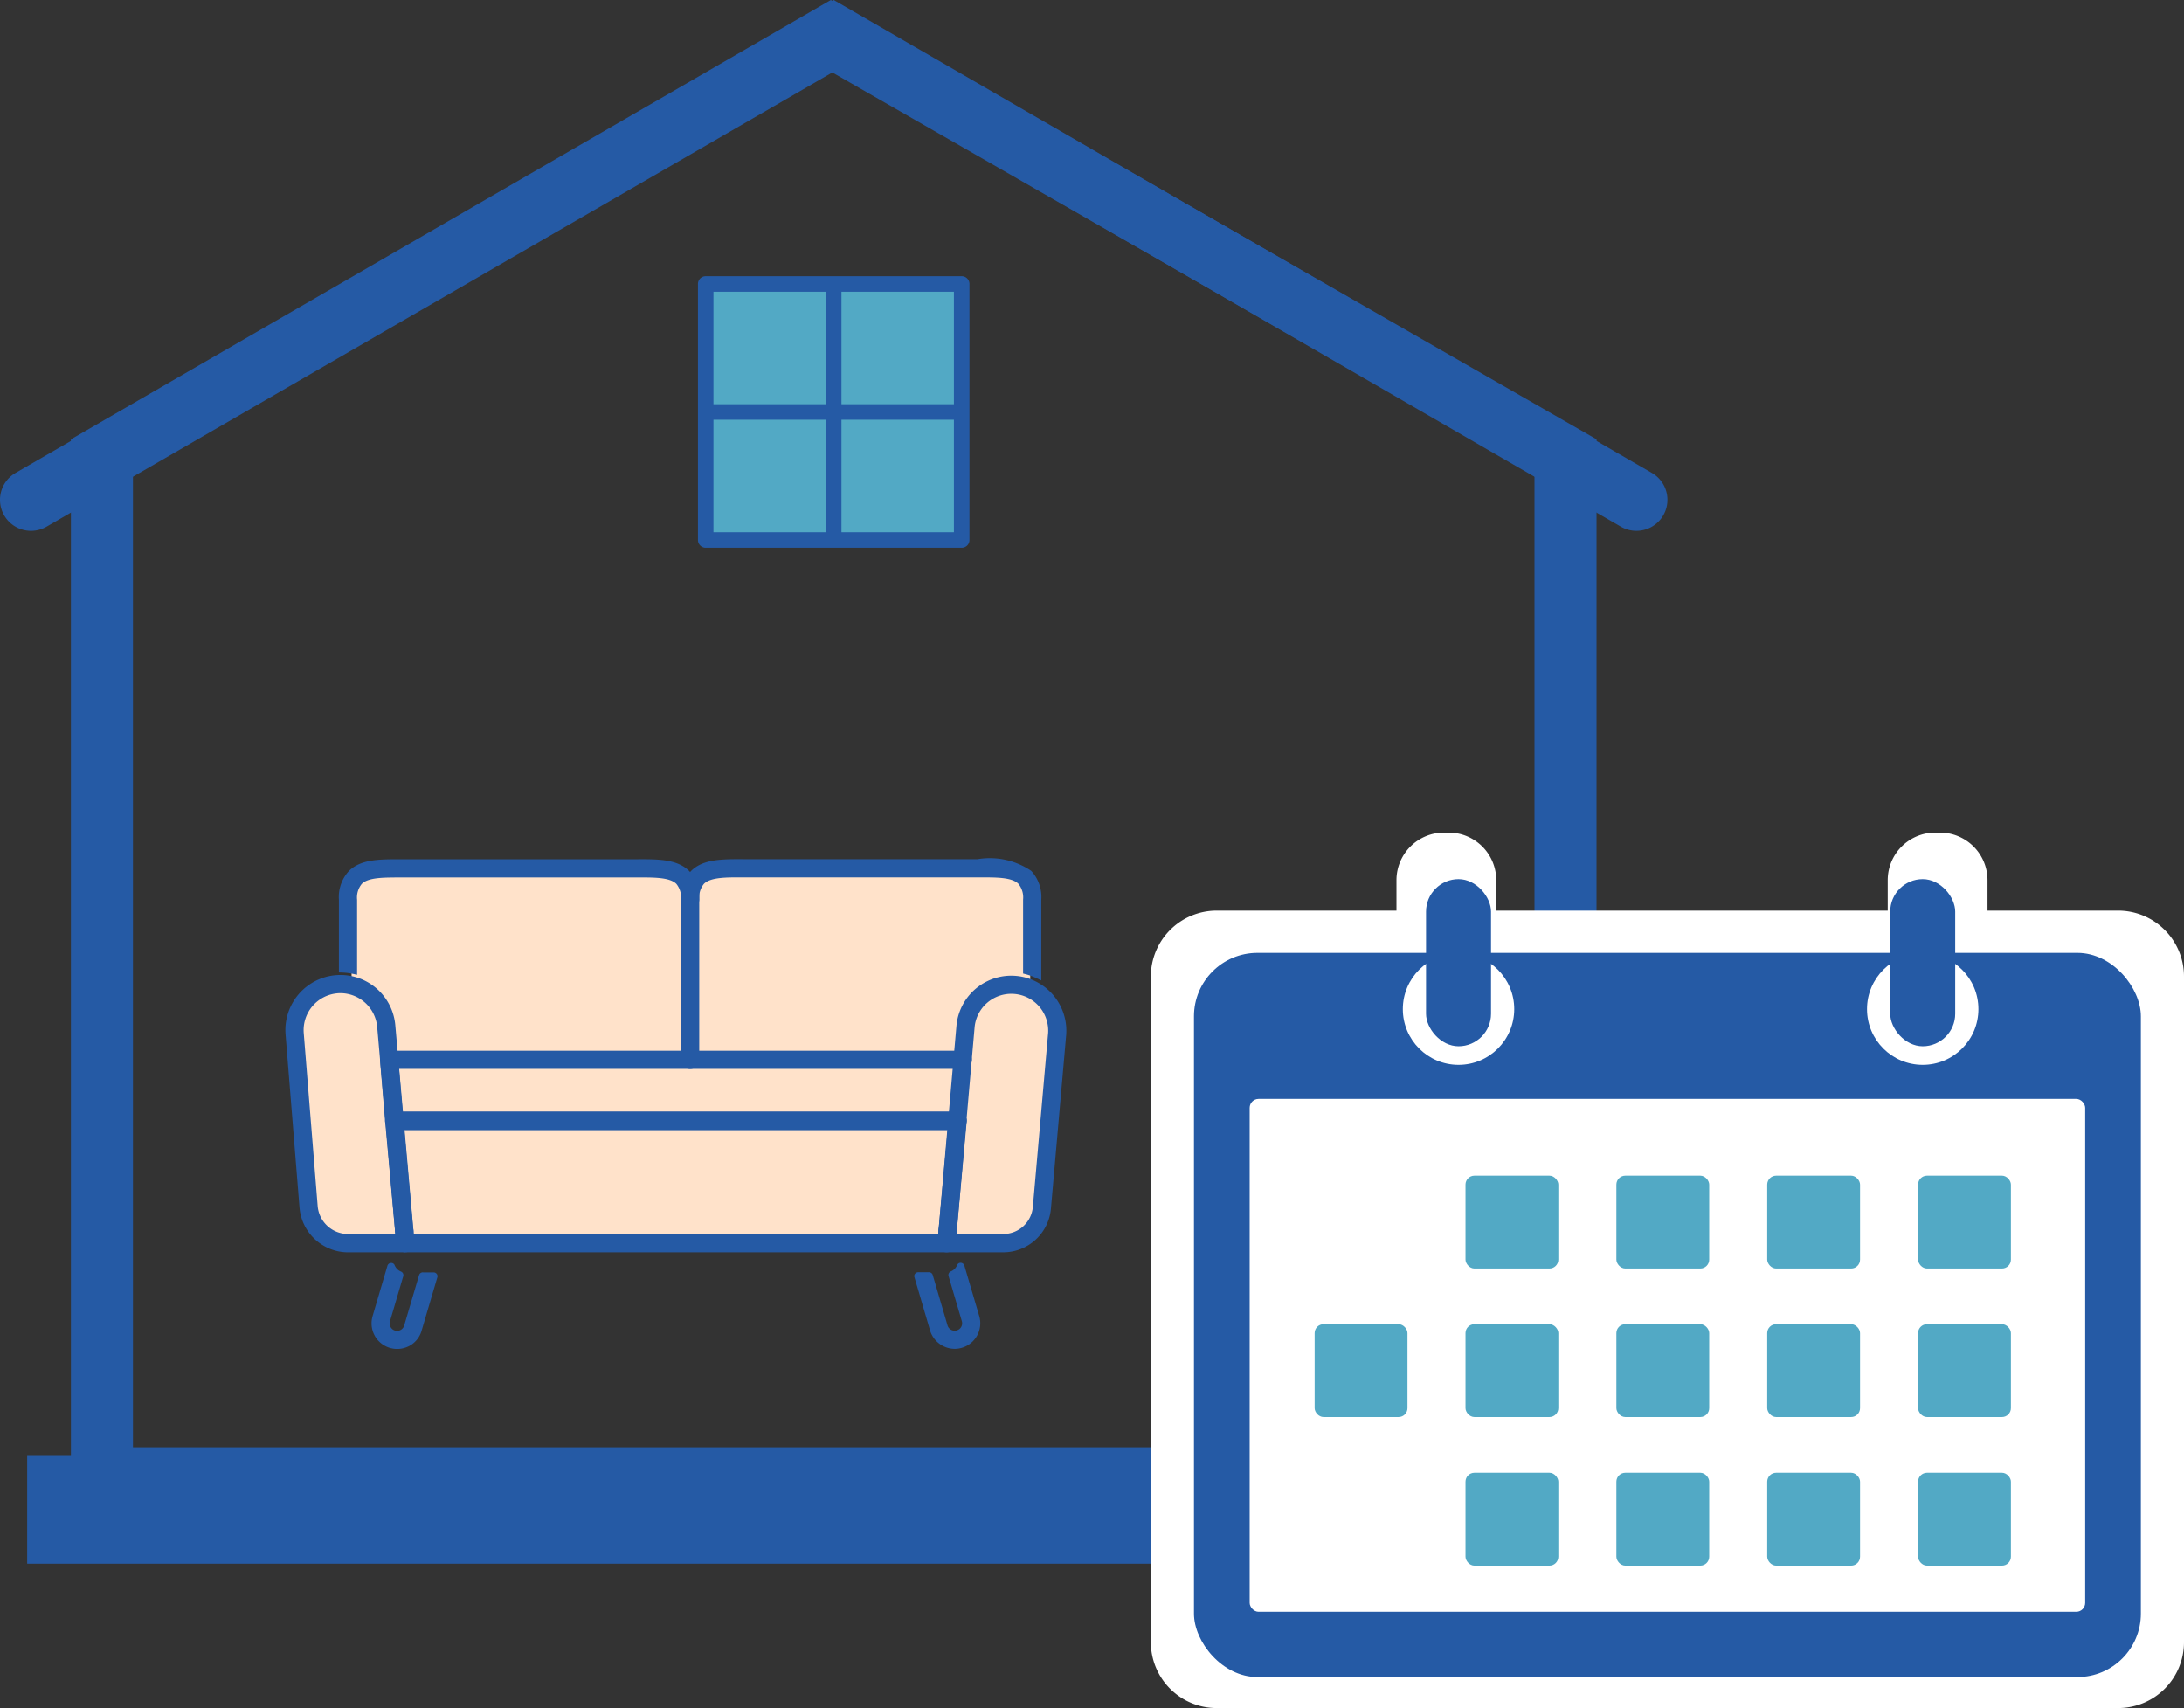 <svg xmlns="http://www.w3.org/2000/svg" width="105" height="82.111" viewBox="0 0 105 82.111">
  <rect x="0" y="0" width="105" height="82.111" fill="#333333" stroke="none"/>
  <g id="icn_monthly" transform="translate(-525.494 -519.69)">
    <g id="グループ_2840" data-name="グループ 2840" transform="translate(528.903 519.691)">
      <path id="パス_2954" data-name="パス 2954" d="M603.412,592.252H530.066v-51.44l36.534-21.12,36.813,21.117Zm-70.363-2.983h67.381V542.536l-33.824-19.4-33.557,19.4Z" transform="translate(-530.066 -519.692)" fill="#255aa5"/>
    </g>
    <g id="グループ_2841" data-name="グループ 2841" transform="translate(525.494 519.69)">
      <path id="パス_2955" data-name="パス 2955" d="M604.166,545.209a1.486,1.486,0,0,1-.745-.2l-37.845-21.874-37.844,21.874a1.491,1.491,0,0,1-1.493-2.582l39.337-22.737,39.338,22.737a1.491,1.491,0,0,1-.748,2.782Z" transform="translate(-525.494 -519.69)" fill="#255aa5"/>
    </g>
    <g id="グループ_2842" data-name="グループ 2842" transform="translate(526.801 589.642)">
      <rect id="長方形_3591" data-name="長方形 3591" width="77.55" height="5.22" fill="#255aa5"/>
    </g>
    <g id="グループ_2864" data-name="グループ 2864" transform="translate(539.216 560.993)">
      <g id="NewGroup0-19" transform="translate(0.186 0.186)">
        <g id="グループ_2851" data-name="グループ 2851">
          <g id="グループ_2843" data-name="グループ 2843" transform="translate(0 5.568)">
            <path id="パス_2956" data-name="パス 2956" d="M549.724,595.757h-2.758a2.159,2.159,0,0,1-2.141-1.975l-.67-8.32a2.461,2.461,0,0,1,4.9-.408l.915,10.431a.249.249,0,0,1-.25.272Z" transform="translate(-544.145 -582.797)" fill="#ffe2ca"/>
          </g>
          <g id="グループ_2844" data-name="グループ 2844" transform="translate(31.347 5.567)">
            <path id="パス_2957" data-name="パス 2957" d="M589.154,595.757h-2.72a.252.252,0,0,1-.185-.081.248.248,0,0,1-.065-.192l.915-10.432a2.46,2.46,0,1,1,4.9.41l-.734,8.357a2.111,2.111,0,0,1-2.115,1.938Z" transform="translate(-586.183 -582.796)" fill="#ffe2ca"/>
          </g>
          <g id="グループ_2845" data-name="グループ 2845" transform="translate(4.793 12.143)">
            <path id="パス_2958" data-name="パス 2958" d="M551.587,597.5h25.562l.488-5.38H551.1l.487,5.38Zm25.791.5h-26.02a.249.249,0,0,1-.25-.228l-.534-5.882a.252.252,0,0,1,.25-.274h27.087a.252.252,0,0,1,.25.274l-.534,5.882a.25.25,0,0,1-.25.228Z" transform="translate(-550.574 -591.615)" fill="#ffe2ca"/>
          </g>
          <g id="グループ_2846" data-name="グループ 2846" transform="translate(2.577)">
            <path id="パス_2959" data-name="パス 2959" d="M564.118,575.839a3.439,3.439,0,0,0-2.453-.507H550.483a3.436,3.436,0,0,0-2.453.507,1.677,1.677,0,0,0-.429,1.253v3.314a3.063,3.063,0,0,1,.5.062v-3.377a1.211,1.211,0,0,1,.28-.9c.377-.374,1.173-.368,2.1-.362l10.8,0,.385,0c.925-.005,1.719-.012,2.1.362a1.208,1.208,0,0,1,.28.9v7.7a.251.251,0,0,0,.5,0v-7.7a1.677,1.677,0,0,0-.43-1.252Z" transform="translate(-547.601 -575.33)" fill="#ffe2ca"/>
          </g>
          <g id="グループ_2847" data-name="グループ 2847" transform="translate(19.021 0)">
            <path id="パス_2960" data-name="パス 2960" d="M583.721,575.834c.925-.006,1.72-.011,2.1.362a1.211,1.211,0,0,1,.28.9V580.5a2.958,2.958,0,0,1,.5.184v-3.59a1.677,1.677,0,0,0-.429-1.253,3.442,3.442,0,0,0-2.453-.507H572.536a3.441,3.441,0,0,0-2.453.507,1.676,1.676,0,0,0-.43,1.253.251.251,0,0,0,.5,0,1.211,1.211,0,0,1,.28-.9c.377-.373,1.174-.367,2.1-.362l10.8,0,.384,0Z" transform="translate(-569.654 -575.331)" fill="#ffe2ca"/>
          </g>
          <g id="グループ_2848" data-name="グループ 2848" transform="translate(4.549 9.212)">
            <path id="パス_2961" data-name="パス 2961" d="M577.827,591.119H550.744a.255.255,0,0,1-.256-.251l-.242-2.911a.254.254,0,0,1,.065-.191.25.25,0,0,1,.185-.081h27.577a.251.251,0,0,1,.251.251.255.255,0,0,1-.286.251H550.77l.2,2.43h26.854a.251.251,0,1,1,0,.5Z" transform="translate(-550.246 -587.684)" fill="#ffe2ca"/>
          </g>
          <g id="グループ_2849" data-name="グループ 2849" transform="translate(5.273 17.421)">
            <path id="パス_2962" data-name="パス 2962" d="M551.473,599.2h0a.251.251,0,0,1,0-.5.254.254,0,0,1,.254.251.25.25,0,0,1-.249.251Z" transform="translate(-551.217 -598.693)" fill="#ffe2ca"/>
          </g>
          <g id="グループ_2850" data-name="グループ 2850" transform="translate(31.397 17.421)">
            <path id="パス_2963" data-name="パス 2963" d="M586.507,599.2H586.5a.251.251,0,1,1,0-.5.253.253,0,0,1,.254.251.248.248,0,0,1-.249.251Z" transform="translate(-586.251 -598.693)" fill="#ffe2ca"/>
          </g>
        </g>
      </g>
      <g id="グループ_2852" data-name="グループ 2852" transform="translate(3.181 0.463)">
        <path id="パス_2964" data-name="パス 2964" d="M579.933,593.568H549.016a.854.854,0,0,1-.855-.855V576.556a.854.854,0,0,1,.855-.854h14.637l.822.777.621-.777h14.837a.854.854,0,0,1,.855.854v16.158A.855.855,0,0,1,579.933,593.568Z" transform="translate(-548.161 -575.701)" fill="#ffe2ca"/>
      </g>
      <g id="NewGroup0-19-2" data-name="NewGroup0-19" transform="translate(0)">
        <g id="グループ_2863" data-name="グループ 2863">
          <g id="グループ_2853" data-name="グループ 2853" transform="translate(0 5.567)">
            <path id="パス_2965" data-name="パス 2965" d="M546.609,583.3c-.055,0-.11,0-.165.007a1.967,1.967,0,0,0-1.791,2.115l.671,8.321a1.655,1.655,0,0,0,1.641,1.514h2.483l-.89-10.16a1.961,1.961,0,0,0-1.95-1.8Zm3.115,12.458h-2.758a2.159,2.159,0,0,1-2.141-1.975l-.67-8.32a2.461,2.461,0,0,1,4.9-.408l.915,10.431a.249.249,0,0,1-.25.272Z" transform="translate(-543.959 -582.61)" fill="#255aa5"/>
            <path id="パス_2966" data-name="パス 2966" d="M549.66,595.88H546.9a2.347,2.347,0,0,1-2.327-2.147l-.67-8.319a2.647,2.647,0,0,1,5.276-.439L550.1,595.4a.436.436,0,0,1-.436.475Zm-3.115-12.96c-.064,0-.128,0-.192.008a2.279,2.279,0,0,0-2.078,2.455l.67,8.319a1.973,1.973,0,0,0,1.956,1.8h2.758a.063.063,0,0,0,.048-.021.064.064,0,0,0,.016-.05l-.915-10.43a2.281,2.281,0,0,0-2.264-2.086Zm3.044,12.458H546.9a1.842,1.842,0,0,1-1.827-1.685l-.67-8.32a2.145,2.145,0,1,1,4.276-.356Zm-3.044-11.956c-.05,0-.1,0-.151.006a1.778,1.778,0,0,0-1.618,1.914l.67,8.32A1.468,1.468,0,0,0,546.9,595h2.279l-.872-9.957A1.783,1.783,0,0,0,546.545,583.421Z" transform="translate(-543.895 -582.546)" fill="#255aa5"/>
          </g>
          <g id="グループ_2854" data-name="グループ 2854" transform="translate(31.347 5.566)">
            <path id="パス_2967" data-name="パス 2967" d="M586.709,595.255h2.446a1.613,1.613,0,0,0,1.615-1.479l.734-8.356a1.959,1.959,0,0,0-3.9-.325l-.89,10.161Zm2.445.5h-2.72a.252.252,0,0,1-.185-.081.248.248,0,0,1-.065-.192l.915-10.432a2.46,2.46,0,1,1,4.9.41l-.734,8.357a2.111,2.111,0,0,1-2.115,1.938Z" transform="translate(-585.997 -582.609)" fill="#255aa5"/>
            <path id="パス_2968" data-name="パス 2968" d="M589.09,595.879h-2.72a.438.438,0,0,1-.436-.477l.915-10.431a2.647,2.647,0,0,1,5.275.442l-.734,8.357A2.3,2.3,0,0,1,589.09,595.879Zm.4-12.961A2.282,2.282,0,0,0,587.222,585l-.915,10.433a.064.064,0,0,0,.017.05.067.067,0,0,0,.047.02h2.72a1.927,1.927,0,0,0,1.93-1.767l.734-8.357a2.276,2.276,0,0,0-2.077-2.456C589.614,582.922,589.551,582.919,589.488,582.919Zm-.4,12.459h-2.649l.908-10.364a2.145,2.145,0,0,1,4.276.357l-.734,8.356A1.8,1.8,0,0,1,589.09,595.377ZM586.849,595h2.242a1.428,1.428,0,0,0,1.43-1.31l.734-8.355a1.773,1.773,0,0,0-3.533-.294Z" transform="translate(-585.933 -582.545)" fill="#255aa5"/>
          </g>
          <g id="グループ_2855" data-name="グループ 2855" transform="translate(4.793 12.143)">
            <path id="パス_2969" data-name="パス 2969" d="M551.587,597.5h25.562l.488-5.38H551.1l.487,5.38Zm25.791.5h-26.02a.249.249,0,0,1-.25-.228l-.534-5.882a.252.252,0,0,1,.25-.274h27.087a.252.252,0,0,1,.25.274l-.534,5.882a.25.25,0,0,1-.25.228Z" transform="translate(-550.387 -591.429)" fill="#255aa5"/>
            <path id="パス_2970" data-name="パス 2970" d="M577.314,598.122h-26.02a.434.434,0,0,1-.435-.4l-.534-5.882a.436.436,0,0,1,.112-.333.441.441,0,0,1,.324-.144h27.087a.438.438,0,0,1,.435.478l-.534,5.882A.434.434,0,0,1,577.314,598.122Zm-26.554-6.385a.066.066,0,0,0-.048.022.062.062,0,0,0-.016.048l.534,5.883a.063.063,0,0,0,.064.058h26.02a.063.063,0,0,0,.064-.057l.534-5.883a.063.063,0,0,0-.017-.05.066.066,0,0,0-.047-.021Zm26.495,5.883h-25.9l-.521-5.753h26.946Zm-25.562-.373h25.221l.455-5.007H551.24Z" transform="translate(-550.323 -591.365)" fill="#255aa5"/>
          </g>
          <g id="グループ_2856" data-name="グループ 2856" transform="translate(2.577 0.001)">
            <path id="パス_2971" data-name="パス 2971" d="M564.118,575.839a3.439,3.439,0,0,0-2.453-.507H550.483a3.436,3.436,0,0,0-2.453.507,1.677,1.677,0,0,0-.429,1.253v3.314a3.063,3.063,0,0,1,.5.062v-3.377a1.211,1.211,0,0,1,.28-.9c.377-.374,1.173-.368,2.1-.362l10.8,0,.385,0c.925-.005,1.719-.012,2.1.362a1.208,1.208,0,0,1,.28.9v7.7a.251.251,0,0,0,.5,0v-7.7a1.677,1.677,0,0,0-.43-1.252Z" transform="translate(-547.415 -575.145)" fill="#255aa5"/>
            <path id="パス_2972" data-name="パス 2972" d="M564.232,585.167a.438.438,0,0,1-.438-.437v-7.7a1.04,1.04,0,0,0-.224-.762c-.321-.318-1.075-.312-1.953-.308l-.4,0-10.806,0c-.887,0-1.644-.01-1.964.308a1.036,1.036,0,0,0-.226.762v3.608l-.225-.048a2.839,2.839,0,0,0-.471-.058l-.179-.007v-3.494a1.852,1.852,0,0,1,.483-1.384c.582-.577,1.512-.565,2.586-.562H561.6c1.076-.006,2-.015,2.585.562h0a1.852,1.852,0,0,1,.485,1.384v7.7A.438.438,0,0,1,564.232,585.167Zm-2.294-9.584a2.748,2.748,0,0,1,1.895.417,1.383,1.383,0,0,1,.335,1.028v7.7c0,.072.13.072.13,0v-7.7a1.5,1.5,0,0,0-.374-1.12h0c-.47-.466-1.328-.461-2.319-.453l-10.8,0-.383,0c-.995-.007-1.85-.015-2.32.453a1.5,1.5,0,0,0-.374,1.12v3.141c.043,0,.086.009.128.016v-3.157a1.377,1.377,0,0,1,.336-1.028c.43-.427,1.262-.423,2.217-.415l10.814,0,.384,0Z" transform="translate(-547.352 -575.081)" fill="#255aa5"/>
          </g>
          <g id="グループ_2857" data-name="グループ 2857" transform="translate(19.021)">
            <path id="パス_2973" data-name="パス 2973" d="M583.721,575.834c.925-.006,1.72-.011,2.1.362a1.211,1.211,0,0,1,.28.9V580.5a2.958,2.958,0,0,1,.5.184v-3.59a1.677,1.677,0,0,0-.429-1.253,3.442,3.442,0,0,0-2.453-.507H572.536a3.441,3.441,0,0,0-2.453.507,1.676,1.676,0,0,0-.43,1.253.251.251,0,0,0,.5,0,1.211,1.211,0,0,1,.28-.9c.377-.373,1.174-.367,2.1-.362l10.8,0,.384,0Z" transform="translate(-569.468 -575.144)" fill="#255aa5"/>
            <path id="パス_2974" data-name="パス 2974" d="M586.722,580.911l-.265-.123a2.759,2.759,0,0,0-.47-.172l-.139-.036v-3.552a1.042,1.042,0,0,0-.225-.762c-.321-.319-1.077-.312-1.963-.308H572.47c-.894-.007-1.646-.009-1.965.308a1.041,1.041,0,0,0-.225.762.438.438,0,0,1-.875,0,1.853,1.853,0,0,1,.484-1.384c.58-.575,1.507-.567,2.585-.561l.382,0,10.8,0a3.546,3.546,0,0,1,2.584.561,1.852,1.852,0,0,1,.484,1.384Zm-.5-.616c.043.014.086.028.129.045v-3.312a1.5,1.5,0,0,0-.374-1.119c-.469-.466-1.326-.461-2.318-.453l-10.8,0-.382,0c-.993,0-1.851-.013-2.321.453a1.5,1.5,0,0,0-.374,1.119c0,.073.13.073.13,0a1.379,1.379,0,0,1,.336-1.027c.429-.426,1.249-.425,2.208-.415l10.823,0,.383,0,0,.186v-.186c.964-.005,1.8-.013,2.227.415a1.379,1.379,0,0,1,.336,1.027Zm-2.563-4.523,0-.186h0Z" transform="translate(-569.404 -575.081)" fill="#255aa5"/>
          </g>
          <g id="グループ_2858" data-name="グループ 2858" transform="translate(4.549 9.212)">
            <path id="パス_2975" data-name="パス 2975" d="M577.827,591.119H550.744a.255.255,0,0,1-.256-.251l-.242-2.911a.254.254,0,0,1,.065-.191.25.25,0,0,1,.185-.081h27.577a.251.251,0,0,1,.251.251.255.255,0,0,1-.286.251H550.77l.2,2.43h26.854a.251.251,0,1,1,0,.5Z" transform="translate(-550.059 -587.498)" fill="#255aa5"/>
            <path id="パス_2976" data-name="パス 2976" d="M577.763,591.242H550.68a.441.441,0,0,1-.442-.437l-.241-2.9a.435.435,0,0,1,.436-.473h27.577a.438.438,0,0,1,.438.437.443.443,0,0,1-.158.337.425.425,0,0,1-.345.1l-27.037,0,.173,2.057h26.683a.437.437,0,1,1,0,.875Zm-27.33-3.434a.063.063,0,0,0-.048.021.064.064,0,0,0-.017.049l.242,2.911a.074.074,0,0,0,.07.08h27.083a.064.064,0,1,0,0-.129H550.739l-.236-2.8,27.547-.013a.071.071,0,0,0,.026-.052.065.065,0,0,0-.065-.064Z" transform="translate(-549.996 -587.435)" fill="#255aa5"/>
          </g>
          <g id="グループ_2859" data-name="グループ 2859" transform="translate(4.14 19.411)">
            <path id="パス_2977" data-name="パス 2977" d="M551.977,601.811l-.716,2.425a.528.528,0,0,1-.257.321.543.543,0,0,1-.739-.217.54.54,0,0,1-.043-.415l.638-2.164a.739.739,0,0,1-.407-.4l-.711,2.417a1.046,1.046,0,0,0,.708,1.3,1.072,1.072,0,0,0,.294.042,1.048,1.048,0,0,0,.5-.128,1.02,1.02,0,0,0,.5-.622l.757-2.565h-.523Z" transform="translate(-549.511 -601.176)" fill="#255aa5"/>
            <path id="パス_2978" data-name="パス 2978" d="M550.681,605.248a1.231,1.231,0,0,1-1.181-1.583l.711-2.416a.185.185,0,0,1,.166-.134.169.169,0,0,1,.183.11.555.555,0,0,0,.3.3.188.188,0,0,1,.112.227l-.638,2.164a.356.356,0,0,0,.029.274.354.354,0,0,0,.486.143.345.345,0,0,0,.167-.208l.717-2.426a.185.185,0,0,1,.2-.133h.5a.188.188,0,0,1,.149.075.184.184,0,0,1,.029.164l-.757,2.565a1.205,1.205,0,0,1-.59.733A1.255,1.255,0,0,1,550.681,605.248Zm-.217-3.538-.607,2.061a.859.859,0,0,0,.582,1.071.9.9,0,0,0,.653-.071.835.835,0,0,0,.409-.509l.687-2.327h-.135l-.677,2.289a.713.713,0,0,1-.347.432.729.729,0,0,1-.992-.291.725.725,0,0,1-.058-.558l.593-2.016A.821.821,0,0,1,550.464,601.709Z" transform="translate(-549.447 -601.112)" fill="#255aa5"/>
          </g>
          <g id="グループ_2860" data-name="グループ 2860" transform="translate(5.273 17.421)">
            <path id="パス_2979" data-name="パス 2979" d="M551.473,599.2h0a.251.251,0,0,1,0-.5.254.254,0,0,1,.254.251.25.25,0,0,1-.249.251Z" transform="translate(-551.031 -598.506)" fill="#255aa5"/>
            <path id="パス_2980" data-name="パス 2980" d="M551.409,599.318h0a.438.438,0,1,1,.44-.438A.438.438,0,0,1,551.4,599.318Zm0-.5a.065.065,0,0,0,0,.13h0a.063.063,0,0,0,.063-.066A.067.067,0,0,0,551.4,598.816Z" transform="translate(-550.967 -598.443)" fill="#255aa5"/>
          </g>
          <g id="グループ_2861" data-name="グループ 2861" transform="translate(30.233 19.407)">
            <path id="パス_2981" data-name="パス 2981" d="M587.451,603.78l-.713-2.421a.743.743,0,0,1-.406.4l.638,2.165a.545.545,0,0,1-1.045.309l-.711-2.423h-.523l.753,2.565a1.052,1.052,0,0,0,1.01.747,1.075,1.075,0,0,0,.292-.04,1.046,1.046,0,0,0,.706-1.3Z" transform="translate(-584.504 -601.171)" fill="#255aa5"/>
            <path id="パス_2982" data-name="パス 2982" d="M586.39,605.242a1.244,1.244,0,0,1-1.189-.88l-.753-2.566a.183.183,0,0,1,.029-.163.187.187,0,0,1,.149-.075h.524a.186.186,0,0,1,.178.134l.711,2.423a.36.36,0,0,0,.449.239.356.356,0,0,0,.239-.444l-.638-2.166a.188.188,0,0,1,.111-.227.552.552,0,0,0,.3-.3.175.175,0,0,1,.183-.111.185.185,0,0,1,.166.134l.713,2.42a1.23,1.23,0,0,1-.832,1.531A1.241,1.241,0,0,1,586.39,605.242Zm-1.514-3.312.683,2.326a.887.887,0,0,0,1.072.58.857.857,0,0,0,.579-1.067h0l-.608-2.063a1.06,1.06,0,0,1-.11.083l.594,2.018a.727.727,0,0,1-.491.906.733.733,0,0,1-.911-.491l-.672-2.289Z" transform="translate(-584.44 -601.107)" fill="#255aa5"/>
          </g>
          <g id="グループ_2862" data-name="グループ 2862" transform="translate(31.397 17.421)">
            <path id="パス_2983" data-name="パス 2983" d="M586.507,599.2H586.5a.251.251,0,1,1,0-.5.253.253,0,0,1,.254.251.248.248,0,0,1-.249.251Z" transform="translate(-586.065 -598.506)" fill="#255aa5"/>
            <path id="パス_2984" data-name="パス 2984" d="M586.444,599.318h-.005a.437.437,0,1,1,.005,0Zm-.005-.5a.065.065,0,1,0,0,.13h.005a.062.062,0,0,0,.062-.065A.067.067,0,0,0,586.439,598.816Z" transform="translate(-586.001 -598.443)" fill="#255aa5"/>
          </g>
        </g>
      </g>
    </g>
    <g id="グループ_2868" data-name="グループ 2868" transform="translate(559.049 532.968)">
      <g id="グループ_2865" data-name="グループ 2865" transform="translate(0 0)">
        <rect id="長方形_3592" data-name="長方形 3592" width="12.308" height="12.308" transform="translate(0.373 0.373)" fill="#52a9c5"/>
        <path id="パス_2985" data-name="パス 2985" d="M583.175,550.551H570.867a.373.373,0,0,1-.373-.373V537.87a.373.373,0,0,1,.373-.373h12.308a.373.373,0,0,1,.373.373v12.308A.373.373,0,0,1,583.175,550.551Zm-11.935-.746H582.8V538.243H571.24Z" transform="translate(-570.494 -537.497)" fill="#255aa5"/>
      </g>
      <g id="グループ_2866" data-name="グループ 2866" transform="translate(0.373 6.154)">
        <line id="線_72" data-name="線 72" x2="12.308" transform="translate(0 0.373)" fill="#52a9c5"/>
        <rect id="長方形_3593" data-name="長方形 3593" width="12.308" height="0.746" transform="translate(0)" fill="#255aa5"/>
      </g>
      <g id="グループ_2867" data-name="グループ 2867" transform="translate(6.154 0.373)">
        <line id="線_73" data-name="線 73" y1="12.308" transform="translate(0.373)" fill="#52a9c5"/>
        <rect id="長方形_3594" data-name="長方形 3594" width="0.746" height="12.308" transform="translate(0 0)" fill="#255aa5"/>
      </g>
    </g>
    <g id="グループ_2869" data-name="グループ 2869" transform="translate(580.823 559.716)">
      <path id="パス_2986" data-name="パス 2986" d="M646.2,574.751h-6.282v-1.467A2.286,2.286,0,0,0,637.634,571h-.23a2.286,2.286,0,0,0-2.283,2.284v1.467H616.3v-1.467A2.287,2.287,0,0,0,614.017,571h-.23a2.287,2.287,0,0,0-2.284,2.284v1.467h-8.645a3.168,3.168,0,0,0-3.164,3.164v32.007a3.167,3.167,0,0,0,3.164,3.164H646.2a3.168,3.168,0,0,0,3.165-3.164V577.915A3.168,3.168,0,0,0,646.2,574.751Z" transform="translate(-599.694 -571)" fill="#fff"/>
    </g>
    <g id="グループ_2929" data-name="グループ 2929" transform="translate(582.896 561.953)">
      <g id="グループ_2872" data-name="グループ 2872" transform="translate(0 3.545)">
        <g id="グループ_2871" data-name="グループ 2871">
          <g id="グループ_2870" data-name="グループ 2870">
            <rect id="長方形_3595" data-name="長方形 3595" width="45.525" height="34.813" rx="3.049" fill="#255aa5"/>
          </g>
        </g>
      </g>
      <g id="グループ_2875" data-name="グループ 2875" transform="translate(2.678 10.566)">
        <g id="グループ_2874" data-name="グループ 2874">
          <g id="グループ_2873" data-name="グループ 2873">
            <rect id="長方形_3596" data-name="長方形 3596" width="40.169" height="24.654" rx="0.428" fill="#fff"/>
          </g>
        </g>
      </g>
      <g id="グループ_2878" data-name="グループ 2878" transform="translate(13.055 14.256)">
        <g id="グループ_2877" data-name="グループ 2877" transform="translate(0 0)">
          <g id="グループ_2876" data-name="グループ 2876">
            <rect id="長方形_3597" data-name="長方形 3597" width="4.463" height="4.463" rx="0.428" transform="translate(4.463 4.463) rotate(180)" fill="#52a9c5"/>
          </g>
        </g>
      </g>
      <g id="グループ_2881" data-name="グループ 2881" transform="translate(20.308 14.256)">
        <g id="グループ_2880" data-name="グループ 2880" transform="translate(0 0)">
          <g id="グループ_2879" data-name="グループ 2879">
            <rect id="長方形_3598" data-name="長方形 3598" width="4.463" height="4.463" rx="0.428" transform="translate(4.463 4.463) rotate(180)" fill="#52a9c5"/>
          </g>
        </g>
      </g>
      <g id="グループ_2884" data-name="グループ 2884" transform="translate(27.56 14.256)">
        <g id="グループ_2883" data-name="グループ 2883" transform="translate(0 0)">
          <g id="グループ_2882" data-name="グループ 2882">
            <rect id="長方形_3599" data-name="長方形 3599" width="4.463" height="4.463" rx="0.428" transform="translate(4.463 4.463) rotate(180)" fill="#52a9c5"/>
          </g>
        </g>
      </g>
      <g id="グループ_2887" data-name="グループ 2887" transform="translate(34.813 14.256)">
        <g id="グループ_2886" data-name="グループ 2886" transform="translate(0 0)">
          <g id="グループ_2885" data-name="グループ 2885">
            <rect id="長方形_3600" data-name="長方形 3600" width="4.463" height="4.463" rx="0.428" transform="translate(4.463 4.463) rotate(180)" fill="#52a9c5"/>
          </g>
        </g>
      </g>
      <g id="グループ_2890" data-name="グループ 2890" transform="translate(13.055 28.539)">
        <g id="グループ_2889" data-name="グループ 2889" transform="translate(0 0)">
          <g id="グループ_2888" data-name="グループ 2888">
            <rect id="長方形_3601" data-name="長方形 3601" width="4.463" height="4.463" rx="0.428" transform="translate(4.463 4.463) rotate(180)" fill="#52a9c5"/>
          </g>
        </g>
      </g>
      <g id="グループ_2893" data-name="グループ 2893" transform="translate(20.308 28.539)">
        <g id="グループ_2892" data-name="グループ 2892" transform="translate(0 0)">
          <g id="グループ_2891" data-name="グループ 2891">
            <rect id="長方形_3602" data-name="長方形 3602" width="4.463" height="4.463" rx="0.428" transform="translate(4.463 4.463) rotate(180)" fill="#52a9c5"/>
          </g>
        </g>
      </g>
      <g id="グループ_2896" data-name="グループ 2896" transform="translate(27.56 28.539)">
        <g id="グループ_2895" data-name="グループ 2895" transform="translate(0 0)">
          <g id="グループ_2894" data-name="グループ 2894">
            <rect id="長方形_3603" data-name="長方形 3603" width="4.463" height="4.463" rx="0.428" transform="translate(4.463 4.463) rotate(180)" fill="#52a9c5"/>
          </g>
        </g>
      </g>
      <g id="グループ_2899" data-name="グループ 2899" transform="translate(34.813 28.539)">
        <g id="グループ_2898" data-name="グループ 2898" transform="translate(0 0)">
          <g id="グループ_2897" data-name="グループ 2897">
            <rect id="長方形_3604" data-name="長方形 3604" width="4.463" height="4.463" rx="0.428" transform="translate(4.463 4.463) rotate(180)" fill="#52a9c5"/>
          </g>
        </g>
      </g>
      <g id="グループ_2902" data-name="グループ 2902" transform="translate(13.055 21.397)">
        <g id="グループ_2901" data-name="グループ 2901" transform="translate(0 0)">
          <g id="グループ_2900" data-name="グループ 2900">
            <rect id="長方形_3605" data-name="長方形 3605" width="4.463" height="4.463" rx="0.428" transform="translate(4.463 4.463) rotate(180)" fill="#52a9c5"/>
          </g>
        </g>
      </g>
      <g id="グループ_2905" data-name="グループ 2905" transform="translate(5.802 21.397)">
        <g id="グループ_2904" data-name="グループ 2904" transform="translate(0 0)">
          <g id="グループ_2903" data-name="グループ 2903">
            <rect id="長方形_3606" data-name="長方形 3606" width="4.463" height="4.463" rx="0.428" transform="translate(4.463 4.463) rotate(180)" fill="#52a9c5"/>
          </g>
        </g>
      </g>
      <g id="グループ_2908" data-name="グループ 2908" transform="translate(20.308 21.397)">
        <g id="グループ_2907" data-name="グループ 2907" transform="translate(0 0)">
          <g id="グループ_2906" data-name="グループ 2906">
            <rect id="長方形_3607" data-name="長方形 3607" width="4.463" height="4.463" rx="0.428" transform="translate(4.463 4.463) rotate(180)" fill="#52a9c5"/>
          </g>
        </g>
      </g>
      <g id="グループ_2911" data-name="グループ 2911" transform="translate(27.56 21.397)">
        <g id="グループ_2910" data-name="グループ 2910" transform="translate(0 0)">
          <g id="グループ_2909" data-name="グループ 2909">
            <rect id="長方形_3608" data-name="長方形 3608" width="4.463" height="4.463" rx="0.428" transform="translate(4.463 4.463) rotate(180)" fill="#52a9c5"/>
          </g>
        </g>
      </g>
      <g id="グループ_2914" data-name="グループ 2914" transform="translate(34.813 21.397)">
        <g id="グループ_2913" data-name="グループ 2913" transform="translate(0 0)">
          <g id="グループ_2912" data-name="グループ 2912">
            <rect id="長方形_3609" data-name="長方形 3609" width="4.463" height="4.463" rx="0.428" transform="translate(4.463 4.463) rotate(180)" fill="#52a9c5"/>
          </g>
        </g>
      </g>
      <g id="グループ_2921" data-name="グループ 2921" transform="translate(32.358 0)">
        <g id="グループ_2917" data-name="グループ 2917" transform="translate(0 3.571)">
          <g id="グループ_2916" data-name="グループ 2916">
            <g id="グループ_2915" data-name="グループ 2915">
              <circle id="楕円形_15" data-name="楕円形 15" cx="2.678" cy="2.678" r="2.678" fill="#fff"/>
            </g>
          </g>
        </g>
        <g id="グループ_2920" data-name="グループ 2920" transform="translate(1.116)">
          <g id="グループ_2919" data-name="グループ 2919">
            <g id="グループ_2918" data-name="グループ 2918">
              <rect id="長方形_3610" data-name="長方形 3610" width="3.124" height="8.034" rx="1.562" fill="#255aa5"/>
            </g>
          </g>
        </g>
      </g>
      <g id="グループ_2928" data-name="グループ 2928" transform="translate(10.042 0)">
        <g id="グループ_2924" data-name="グループ 2924" transform="translate(0 3.571)">
          <g id="グループ_2923" data-name="グループ 2923">
            <g id="グループ_2922" data-name="グループ 2922">
              <circle id="楕円形_16" data-name="楕円形 16" cx="2.678" cy="2.678" r="2.678" fill="#fff"/>
            </g>
          </g>
        </g>
        <g id="グループ_2927" data-name="グループ 2927" transform="translate(1.116)">
          <g id="グループ_2926" data-name="グループ 2926">
            <g id="グループ_2925" data-name="グループ 2925">
              <rect id="長方形_3611" data-name="長方形 3611" width="3.124" height="8.034" rx="1.562" fill="#255aa5"/>
            </g>
          </g>
        </g>
      </g>
    </g>
  </g>
</svg>
